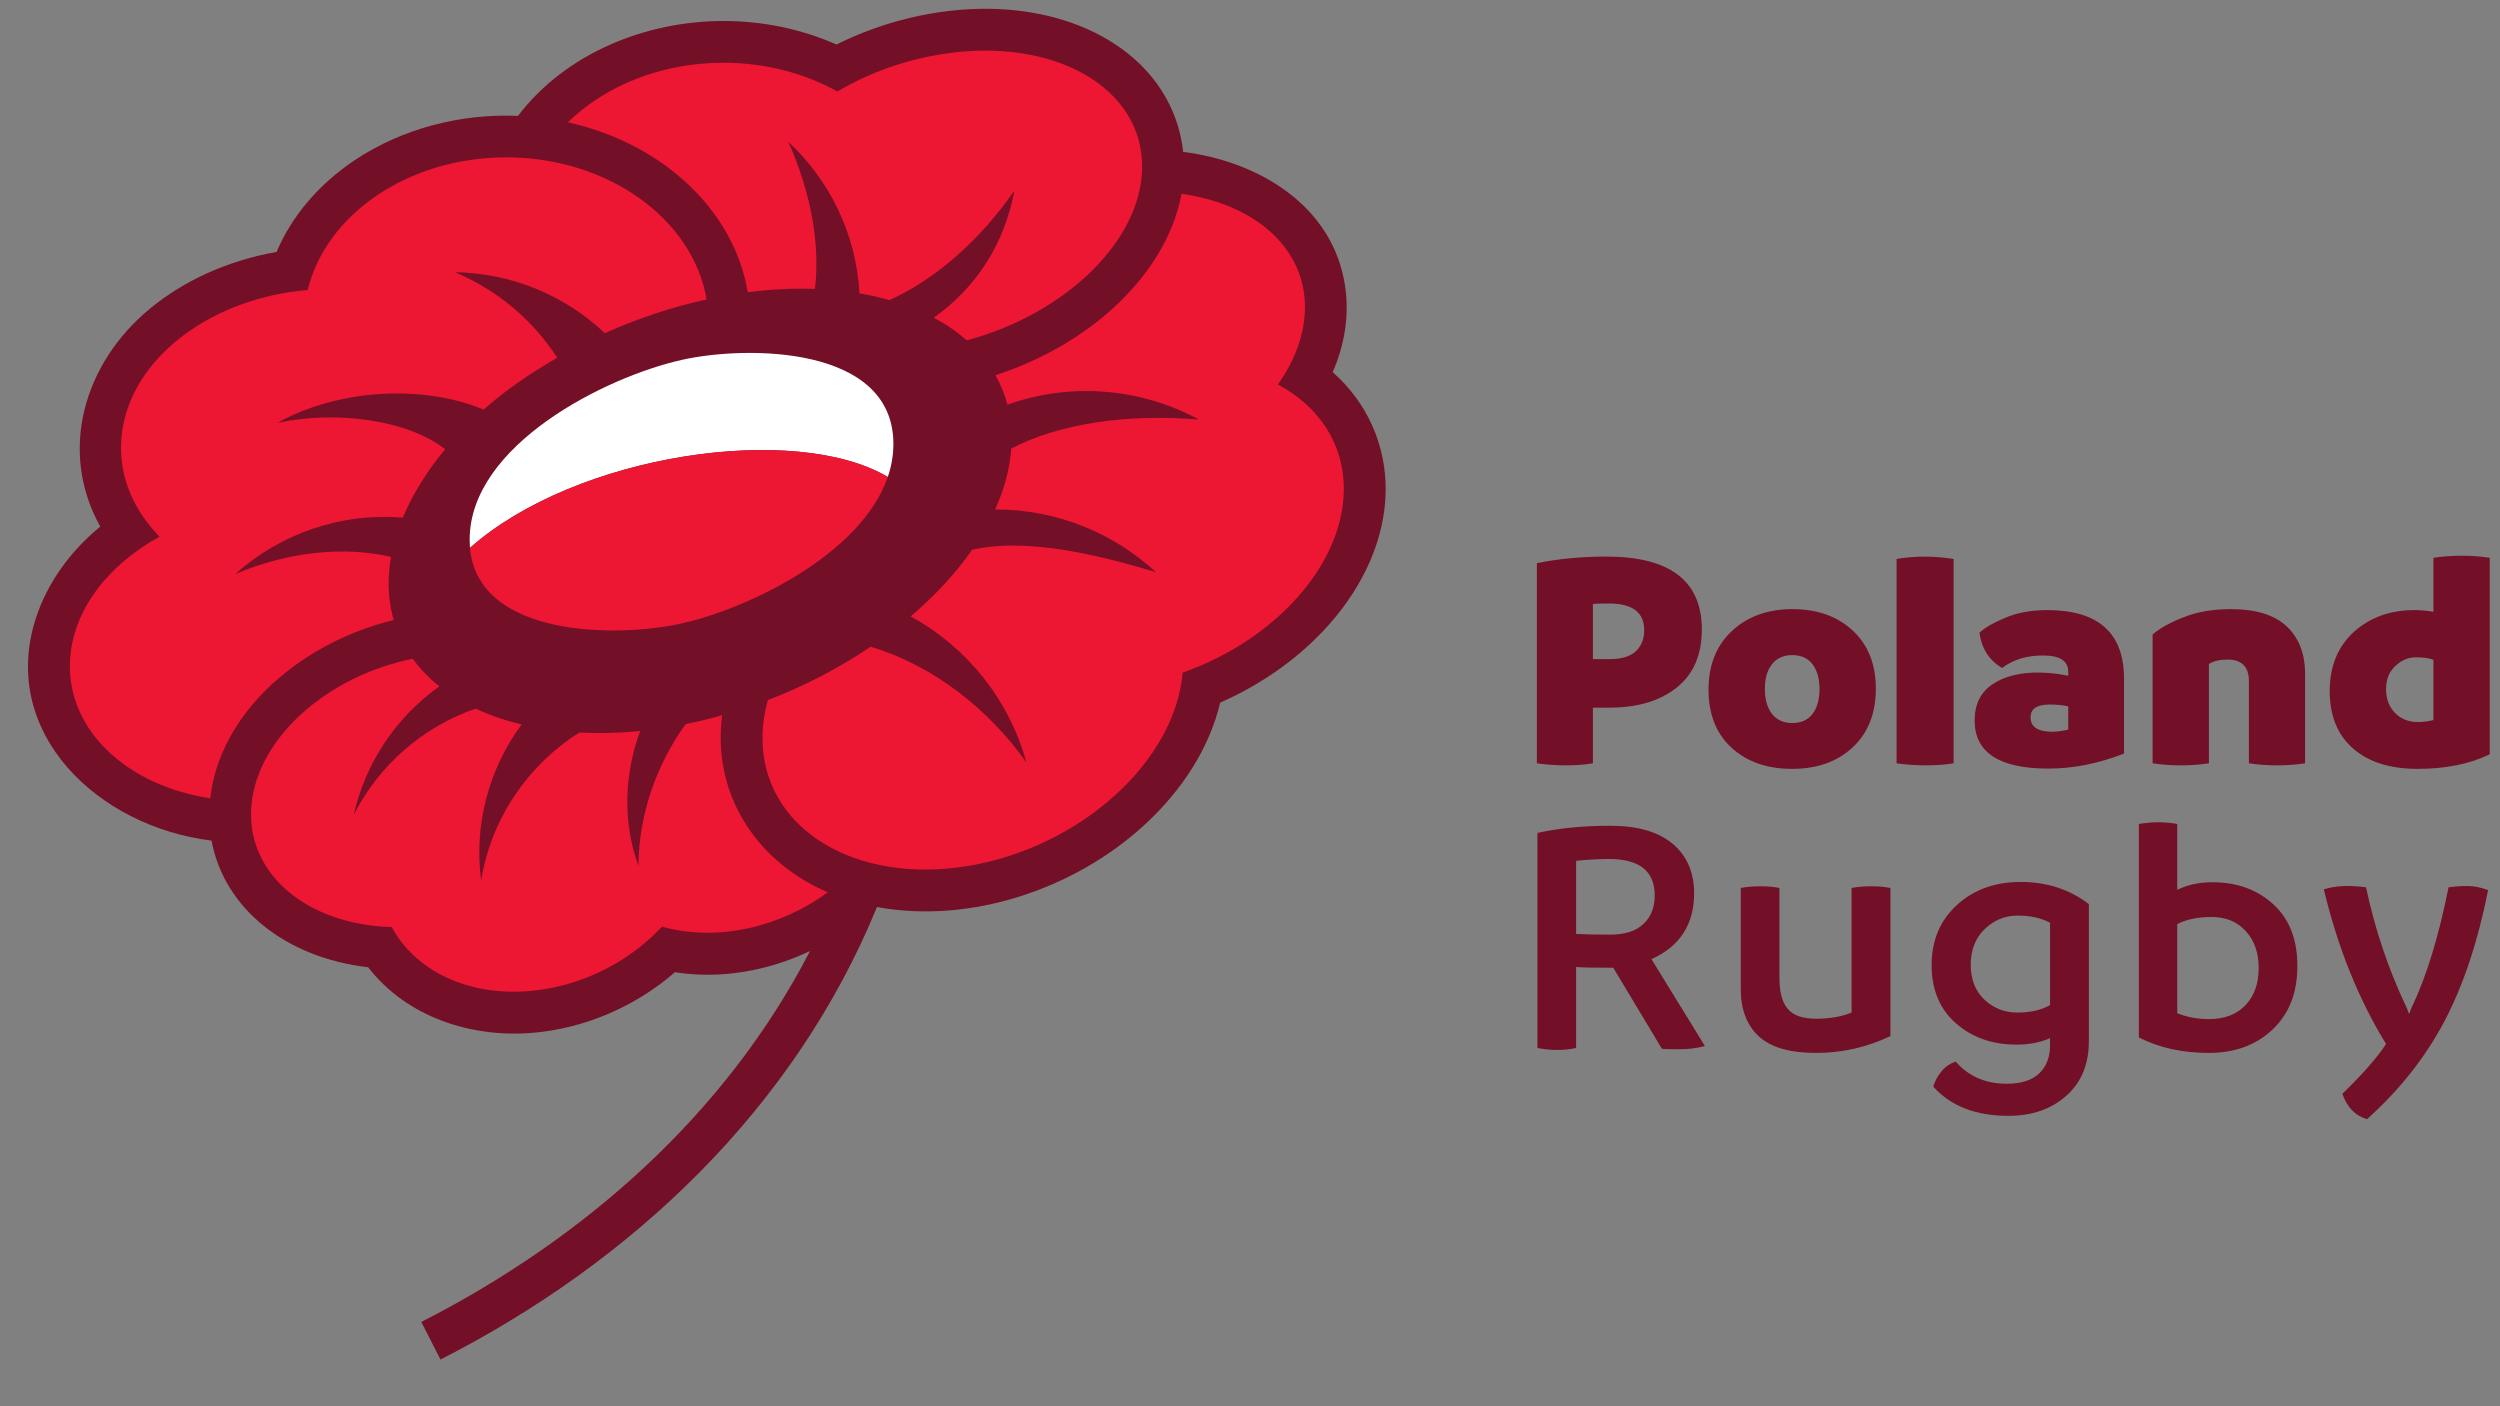 <?xml version="1.0" encoding="UTF-8" standalone="no"?>
<svg
   height="156.772"
   viewBox="540.412 331.907 69.69 39.193"
   width="278.759"
   version="1.1"
   id="svg7"
   sodipodi:docname="Poland_Rugby.svg"
   inkscape:version="1.4.2 (ebf0e940, 2025-05-08)"
   xmlns:inkscape="http://www.inkscape.org/namespaces/inkscape"
   xmlns:sodipodi="http://sodipodi.sourceforge.net/DTD/sodipodi-0.dtd"
   xmlns="http://www.w3.org/2000/svg"
   xmlns:svg="http://www.w3.org/2000/svg">
  <rect x="540.412" y="331.907" width="69.69" height="39.193" fill="#808080" stroke="none"/>
  <defs
     id="defs7" />
  <sodipodi:namedview
     id="namedview7"
     pagecolor="#ffffff"
     bordercolor="#000000"
     borderopacity="0.25"
     inkscape:showpageshadow="2"
     inkscape:pageopacity="0.0"
     inkscape:pagecheckerboard="0"
     inkscape:deskcolor="#d1d1d1"
     inkscape:zoom="0.79398728"
     inkscape:cx="226.07415"
     inkscape:cy="182.62257"
     inkscape:window-width="1312"
     inkscape:window-height="765"
     inkscape:window-x="0"
     inkscape:window-y="37"
     inkscape:window-maximized="0"
     inkscape:current-layer="svg7" />
  <path
     d="M 609.816 352.934 L 609.816 347.457 C 609.574 347.418 609.312 347.398 609.031 347.398 C 608.754 347.398 608.492 347.418 608.246 347.457 L 608.246 348.961 C 608.07 348.93 607.895 348.914 607.715 348.914 C 607.043 348.914 606.48 349.117 606.027 349.523 C 605.582 349.93 605.355 350.48 605.355 351.168 C 605.355 351.855 605.57 352.391 606.004 352.77 C 606.438 353.152 607.039 353.34 607.809 353.34 C 608.582 353.34 609.25 353.207 609.816 352.934 M 608.246 351.98 C 608.098 352.016 607.953 352.035 607.812 352.035 C 607.555 352.035 607.34 351.949 607.172 351.777 C 607.008 351.605 606.926 351.387 606.926 351.117 C 606.926 350.852 607.008 350.637 607.18 350.477 C 607.352 350.312 607.543 350.23 607.758 350.23 C 607.973 350.23 608.137 350.254 608.246 350.301 Z M 605.191 356.699 C 605.586 358.344 606.168 359.777 606.926 361.008 C 606.676 361.391 606.27 361.855 605.707 362.398 C 605.844 362.781 606.07 363.012 606.395 363.105 C 607.305 362.289 608.023 361.379 608.551 360.379 C 609.078 359.375 609.488 358.156 609.77 356.719 C 609.559 356.641 609.367 356.605 609.195 356.605 C 609.023 356.605 608.848 356.617 608.668 356.641 C 608.391 358.027 608.047 359.141 607.645 359.98 C 607.629 360.004 607.605 360.066 607.57 360.172 C 607.555 360.133 607.527 360.07 607.492 359.98 C 606.992 358.93 606.617 357.816 606.367 356.641 C 605.895 356.578 605.5 356.598 605.191 356.699 M 603.887 353.242 C 604.164 353.242 604.426 353.223 604.668 353.184 L 604.668 350.691 C 604.668 350.129 604.496 349.688 604.156 349.367 C 603.812 349.047 603.297 348.887 602.605 348.887 C 602.102 348.887 601.66 348.961 601.285 349.113 C 600.906 349.258 600.617 349.422 600.418 349.594 L 600.418 353.184 C 600.664 353.223 600.926 353.242 601.203 353.242 C 601.484 353.242 601.746 353.223 601.988 353.184 L 601.988 350.414 C 602.125 350.332 602.297 350.293 602.5 350.293 C 602.902 350.293 603.102 350.492 603.102 350.891 L 603.102 353.184 C 603.348 353.223 603.609 353.242 603.887 353.242 M 600.586 354.828 C 600.426 354.828 600.246 354.844 600.035 354.875 L 600.035 360.828 C 600.605 361.117 601.254 361.258 601.984 361.258 C 602.711 361.258 603.309 361.039 603.766 360.602 C 604.227 360.164 604.453 359.574 604.453 358.844 C 604.457 358.109 604.234 357.531 603.793 357.125 C 603.348 356.711 602.777 356.5 602.082 356.5 C 601.719 356.5 601.395 356.57 601.105 356.711 L 601.105 354.875 C 600.918 354.844 600.742 354.828 600.586 354.828 M 601.105 357.668 C 601.355 357.535 601.68 357.469 602.066 357.469 C 602.457 357.469 602.773 357.598 603.012 357.859 C 603.254 358.121 603.375 358.465 603.375 358.891 C 603.375 359.32 603.254 359.668 603.008 359.926 C 602.762 360.184 602.426 360.316 601.988 360.316 C 601.68 360.316 601.383 360.262 601.105 360.152 Z M 597.512 353.332 C 598.199 353.332 598.898 353.195 599.621 352.914 L 599.621 350.824 C 599.621 349.551 598.906 348.914 597.477 348.914 C 597.039 348.914 596.656 348.984 596.328 349.121 C 595.996 349.258 595.75 349.398 595.59 349.543 C 595.652 349.988 595.863 350.316 596.223 350.527 C 596.531 350.293 596.914 350.176 597.375 350.18 C 597.836 350.18 598.066 350.332 598.066 350.633 L 598.066 350.746 C 597.855 350.699 597.602 350.664 597.312 350.656 C 596.746 350.641 596.297 350.754 595.961 350.977 C 595.625 351.203 595.457 351.539 595.457 351.988 C 595.457 352.887 596.145 353.332 597.512 353.332 M 597.625 352.305 C 597.219 352.305 597.016 352.172 597.016 351.902 C 597.016 351.664 597.195 351.547 597.547 351.547 C 597.738 351.547 597.914 351.562 598.066 351.598 L 598.066 352.246 C 597.891 352.285 597.742 352.305 597.625 352.305 M 596.742 356.492 C 596.023 356.492 595.43 356.707 594.961 357.137 C 594.492 357.566 594.258 358.125 594.258 358.812 C 594.258 359.496 594.484 360.039 594.938 360.434 C 595.391 360.832 595.953 361.027 596.629 361.027 C 596.969 361.027 597.277 360.969 597.559 360.848 L 597.559 361.055 C 597.559 361.379 597.457 361.637 597.258 361.828 C 597.059 362.02 596.758 362.117 596.352 362.117 C 595.758 362.117 595.285 361.91 594.93 361.5 C 594.766 361.555 594.629 361.648 594.523 361.785 C 594.414 361.918 594.344 362.055 594.305 362.199 C 594.793 362.742 595.488 363.012 596.395 363.012 C 597.059 363.012 597.598 362.824 598.016 362.449 C 598.434 362.078 598.641 361.57 598.641 360.93 L 598.641 357.109 C 598.098 356.695 597.465 356.492 596.742 356.492 M 596.656 357.43 C 597.008 357.43 597.309 357.496 597.559 357.629 L 597.559 359.926 C 597.309 360.066 597.008 360.133 596.652 360.133 C 596.293 360.133 595.988 360.016 595.73 359.773 C 595.473 359.531 595.348 359.207 595.348 358.801 C 595.348 358.391 595.477 358.059 595.734 357.809 C 595.996 357.555 596.301 357.43 596.656 357.43 M 594.105 353.242 C 594.391 353.242 594.641 353.223 594.871 353.184 L 594.871 347.488 C 594.32 347.402 593.789 347.402 593.281 347.488 L 593.281 353.184 C 593.547 353.223 593.82 353.242 594.105 353.242 M 591.035 361.258 C 591.766 361.258 592.457 361.102 593.109 360.789 L 593.109 356.66 C 592.957 356.629 592.781 356.613 592.57 356.613 C 592.363 356.613 592.18 356.629 592.027 356.66 L 592.027 360.133 C 591.754 360.246 591.426 360.305 591.043 360.305 C 590.664 360.305 590.398 360.215 590.246 360.027 C 590.09 359.848 590.016 359.559 590.016 359.168 L 590.016 356.66 C 589.871 356.629 589.695 356.613 589.484 356.613 C 589.277 356.613 589.094 356.629 588.938 356.66 L 588.938 359.48 C 588.938 360.043 589.102 360.48 589.438 360.793 C 589.773 361.105 590.305 361.258 591.035 361.258 M 592.059 352.738 C 592.488 352.336 592.703 351.793 592.703 351.105 C 592.703 350.426 592.488 349.883 592.059 349.484 C 591.629 349.086 591.07 348.887 590.379 348.887 C 589.691 348.887 589.129 349.09 588.695 349.492 C 588.258 349.898 588.039 350.445 588.039 351.133 C 588.039 351.82 588.254 352.359 588.684 352.754 C 589.113 353.145 589.676 353.34 590.371 353.34 C 591.066 353.34 591.629 353.141 592.059 352.738 M 591.133 351.117 C 591.133 351.406 591.066 351.637 590.938 351.809 C 590.805 351.977 590.621 352.062 590.375 352.062 C 590.133 352.062 589.941 351.977 589.809 351.809 C 589.676 351.637 589.609 351.406 589.609 351.113 C 589.609 350.82 589.676 350.59 589.809 350.422 C 589.941 350.254 590.133 350.168 590.375 350.168 C 590.621 350.168 590.805 350.254 590.938 350.422 C 591.066 350.594 591.133 350.824 591.133 351.117 M 587.215 361.156 C 587.469 361.156 587.707 361.129 587.938 361.066 L 586.449 358.645 C 587.238 358.289 587.637 357.676 587.637 356.812 C 587.637 356.219 587.434 355.758 587.035 355.426 C 586.637 355.094 586.062 354.926 585.305 354.926 C 584.551 354.926 583.871 354.992 583.27 355.125 L 583.27 361.121 C 583.457 361.156 583.641 361.176 583.82 361.176 C 583.996 361.176 584.172 361.156 584.348 361.121 L 584.348 358.863 C 584.551 358.879 584.852 358.883 585.242 358.883 L 585.383 358.883 L 586.738 361.141 C 586.805 361.152 586.961 361.156 587.215 361.156 M 586.227 357.66 C 586.02 357.863 585.707 357.961 585.289 357.961 C 584.871 357.961 584.559 357.953 584.348 357.941 L 584.348 355.902 C 584.68 355.871 584.984 355.852 585.262 355.852 C 586.113 355.852 586.539 356.191 586.539 356.867 C 586.539 357.199 586.438 357.465 586.227 357.66 M 587.152 351.074 C 587.617 350.703 587.852 350.164 587.852 349.453 C 587.852 348.102 586.965 347.422 585.191 347.422 C 584.504 347.422 583.859 347.484 583.254 347.605 L 583.254 353.184 C 583.516 353.223 583.781 353.242 584.062 353.242 C 584.34 353.242 584.59 353.223 584.816 353.184 L 584.816 351.633 L 585.281 351.633 C 586.062 351.633 586.688 351.445 587.152 351.074 M 586.246 349.473 C 586.246 349.719 586.168 349.914 586.012 350.062 C 585.855 350.207 585.613 350.281 585.281 350.281 L 584.816 350.281 L 584.816 348.742 C 584.918 348.734 585.07 348.73 585.273 348.73 C 585.922 348.734 586.246 348.98 586.246 349.473 "
     fill="rgb(45.198%, 5.989%, 14.929%)"
     fill-opacity="1"
     fill-rule="nonzero"
     id="path3" />
  <path
     d="M 562.992 358.418 C 561.82 358.973 560.492 359.211 559.227 359.008 C 558.125 359.965 556.703 360.582 555.246 360.699 C 553.543 360.84 551.746 360.258 550.676 358.871 C 548.367 358.602 546.66 357.227 546.309 355.34 C 543.129 354.949 540.387 352.332 541.41 349.145 C 541.734 348.141 542.387 347.258 543.207 346.586 C 542.031 344.48 542.75 342.016 544.609 340.496 C 545.547 339.727 546.766 339.168 548.121 338.93 C 548.555 337.91 549.316 337.031 550.301 336.371 C 551.633 335.484 553.258 335.07 554.852 335.137 C 556.18 333.391 558.414 332.492 560.578 332.492 C 561.66 332.492 562.742 332.711 563.73 333.148 C 565.031 332.496 566.543 332.133 568 332.152 C 569.348 332.172 570.555 332.523 571.48 333.129 C 572.547 333.824 573.254 334.867 573.395 336.141 C 575.465 336.402 577.547 337.609 577.902 339.844 C 578.035 340.676 577.898 341.508 577.562 342.281 C 578.52 343.125 579.055 344.312 579.039 345.598 C 579.02 346.922 578.43 348.223 577.461 349.316 C 576.672 350.207 575.621 350.969 574.426 351.492 C 574.129 352.754 573.359 353.953 572.285 354.93 C 570.348 356.691 567.469 357.672 564.859 357.191 C 562.559 362.797 558.062 367.066 552.691 369.805 L 552.156 368.758 C 556.699 366.438 560.637 362.977 562.992 358.418 "
     fill="rgb(45.198%, 5.989%, 14.929%)"
     fill-opacity="1"
     fill-rule="nonzero"
     id="path4" />
  <path
     d="M 576.035 342.625 C 576.504 341.961 576.777 341.242 576.789 340.516 C 576.816 338.82 575.387 337.594 573.348 337.309 C 573.125 338.523 572.387 339.672 571.316 340.609 C 570.457 341.355 569.367 341.977 568.16 342.367 C 568.309 342.621 568.418 342.898 568.496 343.188 C 570.242 342.562 572.199 342.715 573.832 343.602 C 571.867 343.441 569.98 343.695 568.602 344.41 C 568.562 344.977 568.406 345.547 568.152 346.109 L 568.168 346.109 C 569.891 346.109 571.461 346.773 572.637 347.859 C 570.602 347.234 568.836 346.934 567.512 347.23 C 567.059 347.883 566.477 348.512 565.797 349.09 C 567.359 349.941 568.543 351.406 569.023 353.16 C 567.977 351.68 566.426 350.453 564.68 349.934 C 563.82 350.52 562.852 351.027 561.816 351.422 C 561.723 351.758 561.672 352.098 561.668 352.438 C 561.633 354.98 564.238 356.598 567.465 356.035 C 570.582 355.488 573.172 353.109 573.379 350.656 C 575.918 349.77 577.844 347.68 577.871 345.582 C 577.891 344.285 577.18 343.238 576.035 342.625 M 572.25 336.59 C 572.285 334.344 569.773 332.918 566.66 333.418 C 565.602 333.586 564.609 333.953 563.754 334.457 C 562.848 333.953 561.754 333.656 560.578 333.656 C 558.836 333.656 557.277 334.305 556.242 335.316 C 557.383 335.57 558.414 336.066 559.238 336.734 C 560.309 337.602 561.039 338.758 561.258 340.055 C 561.906 339.969 562.535 339.938 563.129 339.961 C 563.277 338.754 563.027 337.273 562.383 335.855 C 563.531 336.926 564.281 338.418 564.371 340.086 C 564.66 340.133 564.938 340.195 565.203 340.273 C 566.488 339.699 567.734 338.598 568.688 337.223 C 568.41 338.734 567.59 339.957 566.441 340.762 C 566.785 340.945 567.094 341.156 567.359 341.395 C 570.09 340.668 572.223 338.633 572.25 336.59 M 554.523 336.293 C 551.785 336.293 549.496 337.891 548.988 339.992 C 546.16 340.227 543.875 342.051 543.789 344.254 C 543.746 345.234 544.152 346.145 544.859 346.867 C 543.406 347.664 542.418 348.949 542.363 350.352 C 542.285 352.266 543.957 353.809 546.273 354.16 C 546.422 352.793 547.242 351.531 548.445 350.598 C 549.27 349.957 550.285 349.461 551.387 349.191 C 551.277 348.812 551.23 348.406 551.25 347.973 C 551.262 347.793 551.281 347.609 551.312 347.43 C 549.996 347.125 548.422 347.289 546.969 347.91 C 548.246 346.766 549.938 346.195 551.641 346.336 C 551.906 345.699 552.324 345.027 552.82 344.43 C 551.754 343.594 549.75 343.348 548.145 343.695 C 549.797 342.77 552.148 342.602 553.895 343.324 C 554.508 342.781 555.18 342.324 555.945 341.879 C 555.262 340.824 554.266 339.984 553.094 339.496 C 554.707 339.52 556.18 340.16 557.273 341.195 C 558.168 340.793 559.121 340.469 560.109 340.254 C 559.734 338.023 557.371 336.293 554.523 336.293 M 547.426 354.301 C 547.223 356.223 548.934 357.684 551.332 357.75 C 551.973 358.941 553.41 359.676 555.156 359.535 C 556.602 359.418 557.949 358.723 558.867 357.738 C 560.438 358.18 562.195 357.73 563.488 356.781 C 561.516 355.938 560.254 354.059 560.543 351.844 C 560.207 351.941 559.871 352.023 559.527 352.09 C 558.707 353.219 558.211 354.648 558.211 356.043 C 557.766 354.848 557.812 353.48 558.258 352.285 C 557.672 352.344 557.102 352.355 556.562 352.328 C 555.129 353.23 554.102 354.723 553.824 356.457 C 553.621 354.922 554.027 353.352 554.953 352.102 C 554.492 351.992 554.059 351.844 553.672 351.66 C 552.191 352.172 550.973 353.242 550.273 354.621 C 550.602 353.152 551.473 351.883 552.66 351.039 C 552.371 350.809 552.121 350.551 551.918 350.27 C 549.566 350.746 547.625 352.434 547.426 354.301 "
     fill="rgb(92.88%, 9.332%, 20.236%)"
     fill-opacity="1"
     fill-rule="nonzero"
     id="path5" />
  <path
     d="M 553.512 347.18 C 556.484 344.551 562.586 343.676 565.16 345.203 C 565.262 344.906 565.316 344.598 565.316 344.281 C 565.316 341.531 561.219 341.535 559.422 341.938 C 557.277 342.418 553.504 344.32 553.504 346.949 C 553.504 347.027 553.508 347.105 553.512 347.18 "
     fill="rgb(100%, 100%, 100%)"
     fill-opacity="1"
     fill-rule="nonzero"
     id="path6" />
  <path
     d="M 553.512 347.18 C 553.738 349.695 557.656 349.68 559.398 349.289 C 561.285 348.871 564.426 347.348 565.16 345.203 C 562.586 343.676 556.484 344.551 553.512 347.18 "
     fill="rgb(92.88%, 9.332%, 20.236%)"
     fill-opacity="1"
     fill-rule="nonzero"
     id="path7" />
</svg>
